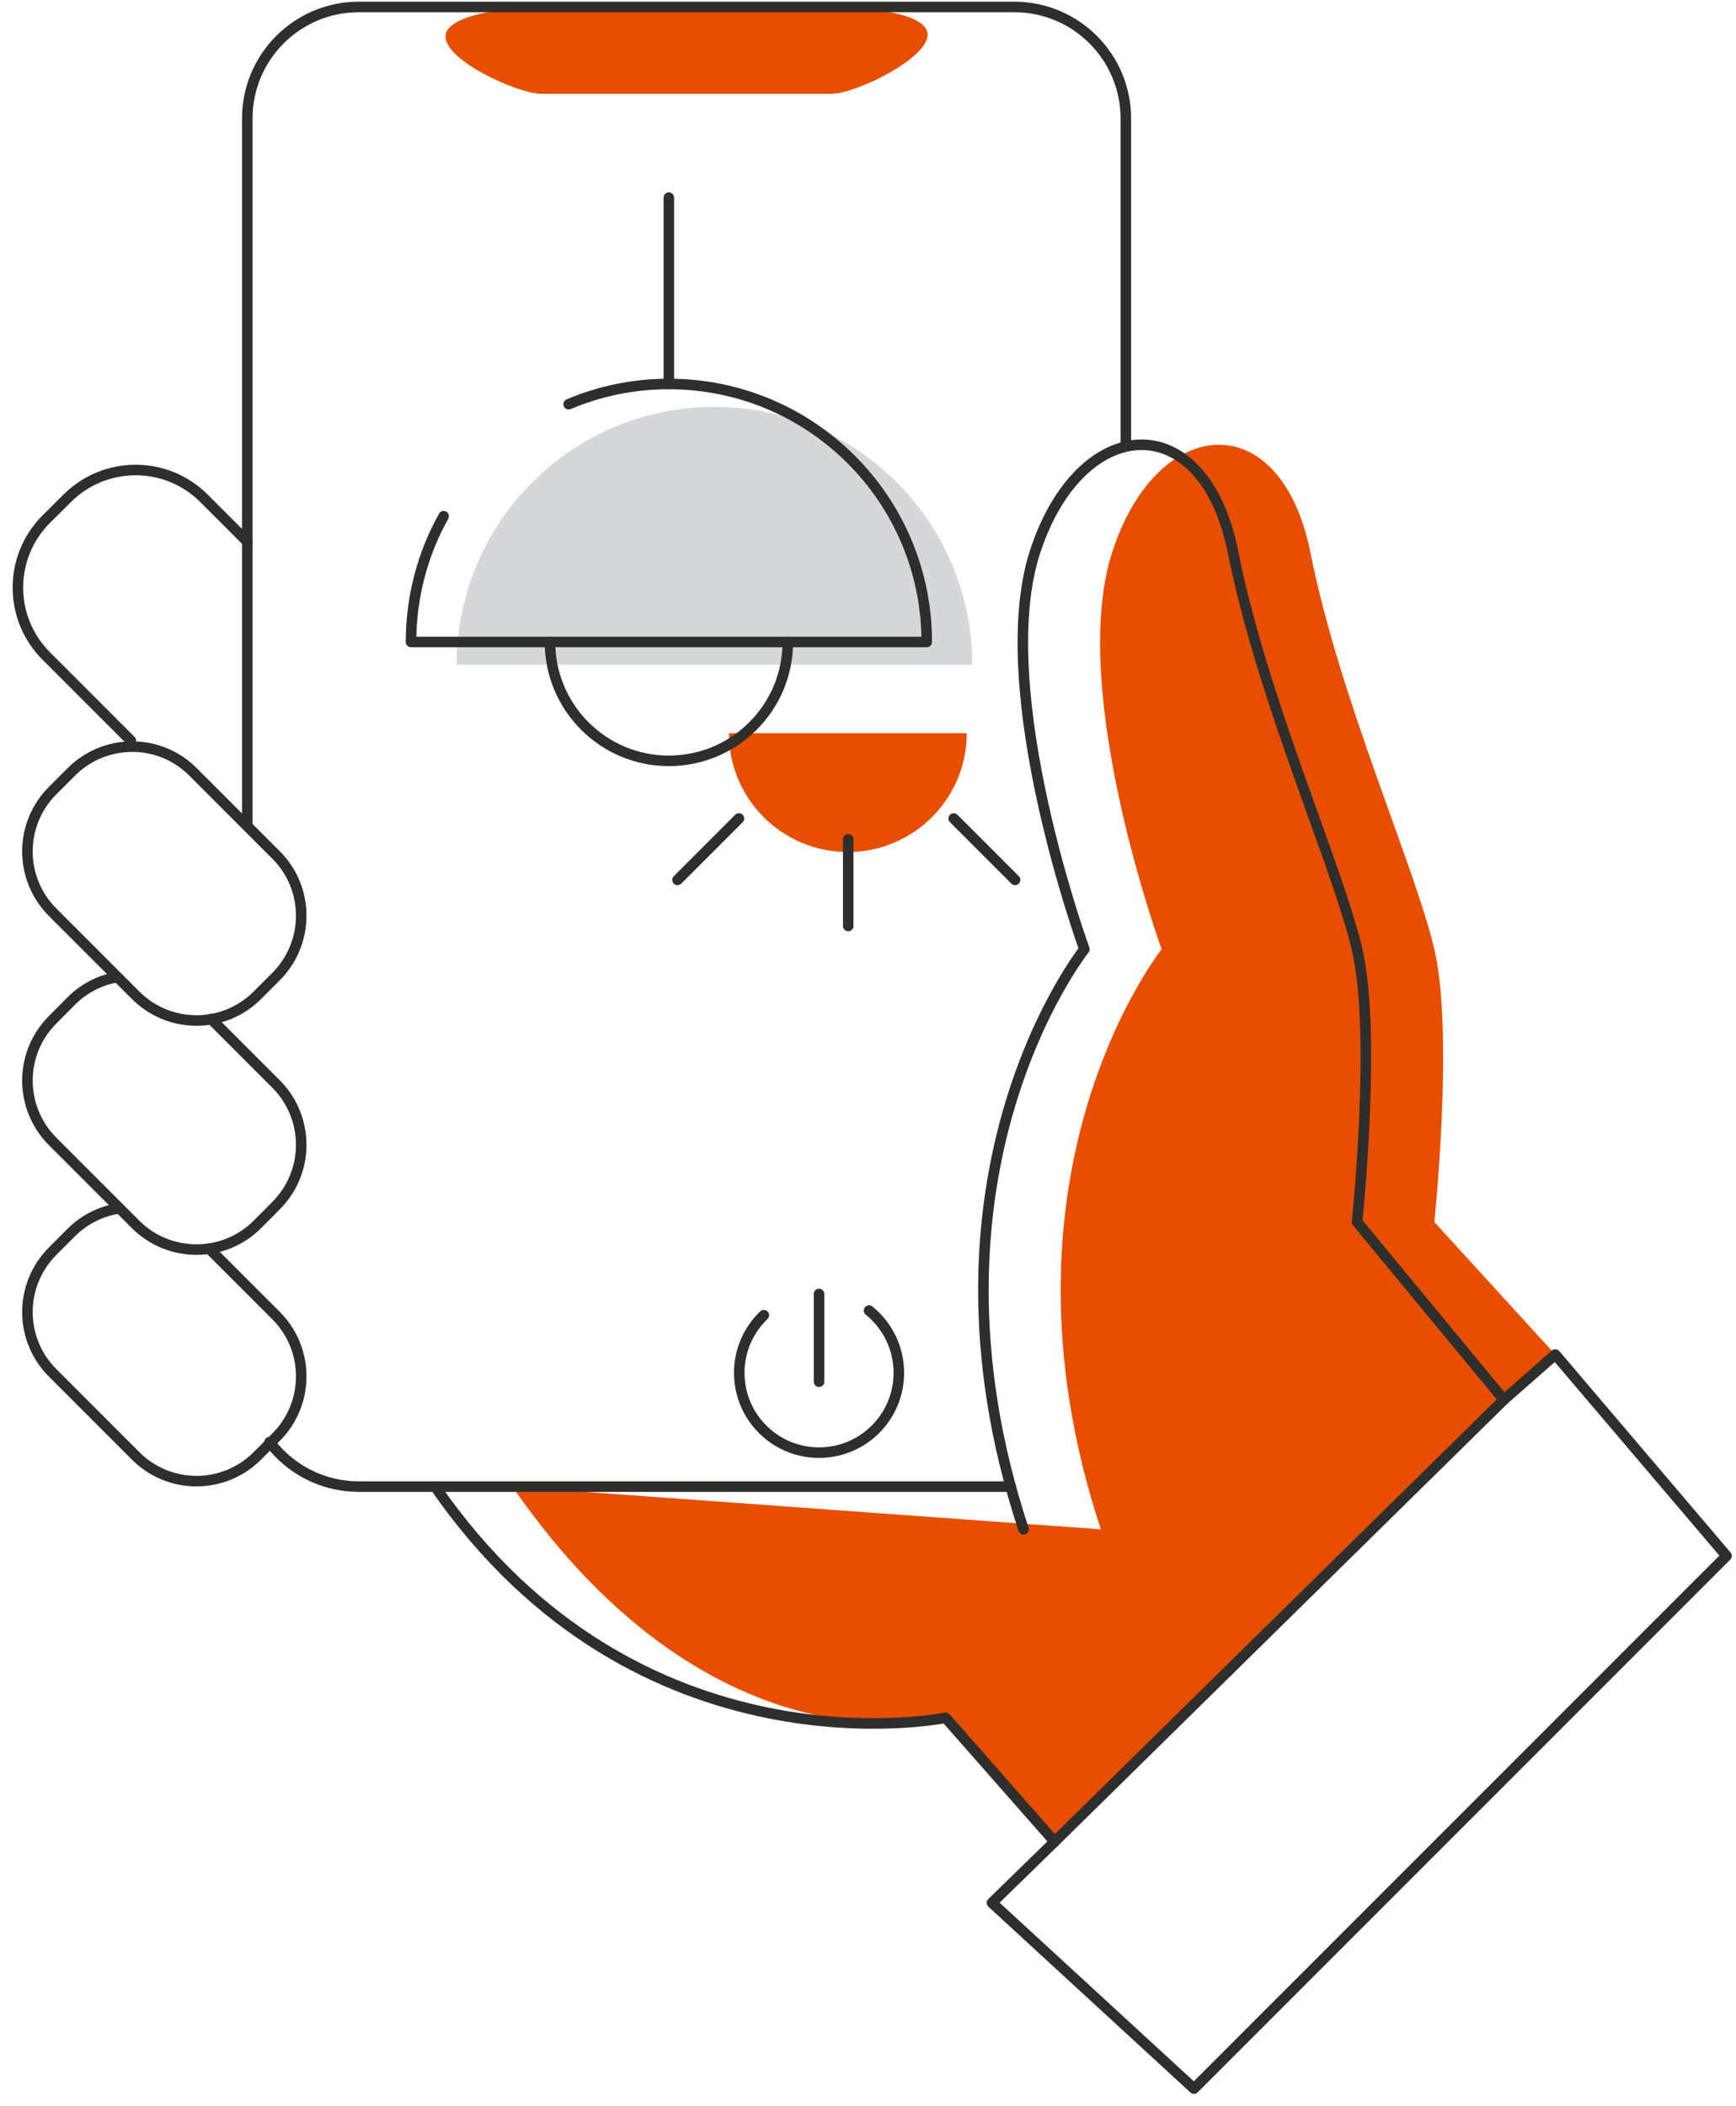 <?xml version="1.0" encoding="utf-8"?>
<!-- Generator: Adobe Illustrator 25.4.1, SVG Export Plug-In . SVG Version: 6.00 Build 0)  -->
<svg xmlns="http://www.w3.org/2000/svg" xmlns:xlink="http://www.w3.org/1999/xlink" preserveAspectRatio="xMidYMid meet" width="456" height="553" viewBox="0 0 456 553" style="width:100%;height:100%"><defs><animateTransform repeatCount="indefinite" dur="3.033s" begin="0s" xlink:href="#_R_G_L_4_G" fill="freeze" attributeName="transform" from="1 1" to="1 1" type="scale" additive="sum" keyTimes="0;0.082;0.165;0.495;0.582;0.659;1" values="1 1;0.7 0.7;0.8 0.8;0.8 0.8;1.2 1.2;1 1;1 1" keySplines="0.333 0 0.667 1;0.333 0 0.667 1;0.167 0 0.667 1;0.333 0 0.667 1;0.333 0 0.667 1;0 0 0 0" calcMode="spline"/><animateTransform repeatCount="indefinite" dur="3.033s" begin="0s" xlink:href="#_R_G_L_4_G" fill="freeze" attributeName="transform" from="-9.431 -8.807" to="-9.431 -8.807" type="translate" additive="sum" keyTimes="0;1" values="-9.431 -8.807;-9.431 -8.807" keySplines="0 0 1 1" calcMode="spline"/><animateTransform repeatCount="indefinite" dur="3.033s" begin="0s" xlink:href="#_R_G_L_2_G" fill="freeze" attributeName="transform" from="0 0" to="0 0" type="scale" additive="sum" keyTimes="0;0.11;0.22;0.495;0.659;1" values="0 0;0 0;1 1;1 1;0 0;0 0" keySplines="0.333 0 0.667 1;0.333 0 0.667 1;0.333 0 0.667 1;0.333 0 0.667 1;0 0 0 0" calcMode="spline"/><animateTransform repeatCount="indefinite" dur="3.033s" begin="0s" xlink:href="#_R_G_L_2_G" fill="freeze" attributeName="transform" from="-8.713 -4.481" to="-8.713 -4.481" type="translate" additive="sum" keyTimes="0;1" values="-8.713 -4.481;-8.713 -4.481" keySplines="0 0 1 1" calcMode="spline"/><animate repeatCount="indefinite" dur="3.033s" begin="0s" xlink:href="#_R_G_L_2_G_N_1_T_0_M" fill="freeze" attributeName="opacity" from="0" to="1" keyTimes="0;0.11;0.11;1" values="0;0;1;1" keySplines="0 0 0 0;0 0 0 0;0 0 0 0" calcMode="spline"/><animate repeatCount="indefinite" dur="3.033s" begin="0s" xlink:href="#_R_G_L_1_G_D_0_P_0" fill="freeze" attributeName="d" attributeType="XML" from="M43.7 33.99 C43.7,23.85 35.48,15.64 25.35,15.64 C15.21,15.64 7,23.85 7,33.99 C7,33.99 43.7,33.99 43.7,33.99z " to="M43.7 33.99 C43.7,23.85 35.48,15.64 25.35,15.64 C15.21,15.64 7,23.85 7,33.99 C7,33.99 43.7,33.99 43.7,33.99z " keyTimes="0;0.11;0.22;0.495;0.577;0.659;1" values="M43.7 33.99 C43.7,23.85 35.48,15.64 25.35,15.64 C15.21,15.64 7,23.85 7,33.99 C7,33.99 43.7,33.99 43.7,33.99z ;M43.7 40.24 C43.7,30.1 35.48,21.89 25.35,21.89 C15.21,21.89 7,30.1 7,40.24 C7,40.24 43.7,40.24 43.7,40.24z ;M43.7 33.99 C43.7,23.85 35.48,15.64 25.35,15.64 C15.21,15.64 7,23.85 7,33.99 C7,33.99 43.7,33.99 43.7,33.99z ;M43.7 33.99 C43.7,23.85 35.48,15.64 25.35,15.64 C15.21,15.64 7,23.85 7,33.99 C7,33.99 43.7,33.99 43.7,33.99z ;M43.7 40.24 C43.7,30.1 35.48,21.89 25.35,21.89 C15.21,21.89 7,30.1 7,40.24 C7,40.24 43.7,40.24 43.7,40.24z ;M43.7 33.99 C43.7,23.85 35.48,15.64 25.35,15.64 C15.21,15.64 7,23.85 7,33.99 C7,33.99 43.7,33.99 43.7,33.99z ;M43.7 33.99 C43.7,23.85 35.48,15.64 25.35,15.64 C15.21,15.64 7,23.85 7,33.99 C7,33.99 43.7,33.99 43.7,33.99z " keySplines="0.14 0 0.3 1;0.14 0 0.3 1;0.14 0 0.3 1;0.14 0 0.3 1;0.14 0 0.3 1;0 0 0 0" calcMode="spline"/><animate repeatCount="indefinite" dur="3.033s" begin="0s" xlink:href="#_R_G_L_1_G_D_1_P_0" fill="freeze" attributeName="d" attributeType="XML" from="M30.57 32.37 C30.57,37.04 26.78,40.83 22.1,40.83 C17.43,40.83 13.64,37.04 13.64,32.37 " to="M30.57 32.37 C30.57,37.04 26.78,40.83 22.1,40.83 C17.43,40.83 13.64,37.04 13.64,32.37 " keyTimes="0;0.11;0.22;0.495;0.577;0.659;1" values="M30.57 32.37 C30.57,37.04 26.78,40.83 22.1,40.83 C17.43,40.83 13.64,37.04 13.64,32.37 ;M30.57 38.62 C30.57,43.29 26.78,47.08 22.1,47.08 C17.43,47.08 13.64,43.29 13.64,38.62 ;M30.57 32.37 C30.57,37.04 26.78,40.83 22.1,40.83 C17.43,40.83 13.64,37.04 13.64,32.37 ;M30.57 32.37 C30.57,37.04 26.78,40.83 22.1,40.83 C17.43,40.83 13.64,37.04 13.64,32.37 ;M30.57 38.62 C30.57,43.29 26.78,47.08 22.1,47.08 C17.43,47.08 13.64,43.29 13.64,38.62 ;M30.57 32.37 C30.57,37.04 26.78,40.83 22.1,40.83 C17.43,40.83 13.64,37.04 13.64,32.37 ;M30.57 32.37 C30.57,37.04 26.78,40.83 22.1,40.83 C17.43,40.83 13.64,37.04 13.64,32.37 " keySplines="0.14 0 0.3 1;0.14 0 0.3 1;0.14 0 0.3 1;0.14 0 0.3 1;0.14 0 0.3 1;0 0 0 0" calcMode="spline"/><animate repeatCount="indefinite" dur="3.033s" begin="0s" xlink:href="#_R_G_L_1_G_D_2_P_0" fill="freeze" attributeName="d" attributeType="XML" from="M6.07 23.42 C4.59,26.07 3.75,29.12 3.75,32.37 C3.75,32.37 40.46,32.37 40.46,32.37 C40.46,22.23 32.24,14.01 22.1,14.01 C19.57,14.01 17.17,14.52 14.97,15.45 " to="M6.07 23.42 C4.59,26.07 3.75,29.12 3.75,32.37 C3.75,32.37 40.46,32.37 40.46,32.37 C40.46,22.23 32.24,14.01 22.1,14.01 C19.57,14.01 17.17,14.52 14.97,15.45 " keyTimes="0;0.11;0.22;0.495;0.577;0.659;1" values="M6.07 23.42 C4.59,26.07 3.75,29.12 3.75,32.37 C3.75,32.37 40.46,32.37 40.46,32.37 C40.46,22.23 32.24,14.01 22.1,14.01 C19.57,14.01 17.17,14.52 14.97,15.45 ;M6.07 29.67 C4.59,32.32 3.75,35.37 3.75,38.62 C3.75,38.62 40.46,38.62 40.46,38.62 C40.46,28.48 32.24,20.26 22.1,20.26 C19.58,20.26 17.17,20.77 14.98,21.7 ;M6.07 23.42 C4.59,26.07 3.75,29.12 3.75,32.37 C3.75,32.37 40.46,32.37 40.46,32.37 C40.46,22.23 32.24,14.01 22.1,14.01 C19.57,14.01 17.17,14.52 14.97,15.45 ;M6.07 23.42 C4.59,26.07 3.75,29.12 3.75,32.37 C3.75,32.37 40.46,32.37 40.46,32.37 C40.46,22.23 32.24,14.01 22.1,14.01 C19.57,14.01 17.17,14.52 14.97,15.45 ;M6.07 29.67 C4.59,32.32 3.75,35.37 3.75,38.62 C3.75,38.62 40.46,38.62 40.46,38.62 C40.46,28.48 32.24,20.26 22.1,20.26 C19.58,20.26 17.17,20.77 14.98,21.7 ;M6.07 23.42 C4.59,26.07 3.75,29.12 3.75,32.37 C3.75,32.37 40.46,32.37 40.46,32.37 C40.46,22.23 32.24,14.01 22.1,14.01 C19.57,14.01 17.17,14.52 14.97,15.45 ;M6.07 23.42 C4.59,26.07 3.75,29.12 3.75,32.37 C3.75,32.37 40.46,32.37 40.46,32.37 C40.46,22.23 32.24,14.01 22.1,14.01 C19.57,14.01 17.17,14.52 14.97,15.45 " keySplines="0.14 0 0.3 1;0.14 0 0.3 1;0.14 0 0.3 1;0.14 0 0.3 1;0.14 0 0.3 1;0 0 0 0" calcMode="spline"/><animate repeatCount="indefinite" dur="3.033s" begin="0s" xlink:href="#_R_G_L_1_G_D_3_P_0" fill="freeze" attributeName="d" attributeType="XML" from="M22.1 14.01 C22.1,14.01 22.1,0.75 22.1,0.75 " to="M22.1 14.01 C22.1,14.01 22.1,0.75 22.1,0.75 " keyTimes="0;0.11;0.22;0.495;0.577;0.659;1" values="M22.1 14.01 C22.1,14.01 22.1,0.75 22.1,0.75 ;M22.1 20.26 C22.1,20.26 22.1,0.75 22.1,0.75 ;M22.1 14.01 C22.1,14.01 22.1,0.75 22.1,0.75 ;M22.1 14.01 C22.1,14.01 22.1,0.75 22.1,0.75 ;M22.1 20.26 C22.1,20.26 22.1,0.75 22.1,0.75 ;M22.1 14.01 C22.1,14.01 22.1,0.75 22.1,0.75 ;M22.1 14.01 C22.1,14.01 22.1,0.75 22.1,0.75 " keySplines="0.14 0 0.3 1;0.14 0 0.3 1;0.14 0 0.3 1;0.14 0 0.3 1;0.14 0 0.3 1;0 0 0 0" calcMode="spline"/><animateTransform repeatCount="indefinite" dur="3.033s" begin="0s" xlink:href="#_R_G_L_0_G" fill="freeze" attributeName="transform" from="0 0" to="0 0" type="scale" additive="sum" keyTimes="0;0.11;0.22;0.577;0.659;1" values="0 0;0 0;1 1;1 1;0 0;0 0" keySplines="0.333 0 0.667 1;0.333 0 0.667 1;0.333 0 0.667 1;0.333 0 0.667 1;0 0 0 0" calcMode="spline"/><animateTransform repeatCount="indefinite" dur="3.033s" begin="0s" xlink:href="#_R_G_L_0_G" fill="freeze" attributeName="transform" from="-12.763 -0.75" to="-12.763 -0.75" type="translate" additive="sum" keyTimes="0;1" values="-12.763 -0.75;-12.763 -0.75" keySplines="0 0 1 1" calcMode="spline"/><animate repeatCount="indefinite" dur="3.033s" begin="0s" xlink:href="#_R_G_L_0_G_N_1_T_0_M" fill="freeze" attributeName="opacity" from="0" to="1" keyTimes="0;0.11;0.11;1" values="0;0;1;1" keySplines="0 0 0 0;0 0 0 0;0 0 0 0" calcMode="spline"/><animate attributeType="XML" attributeName="opacity" dur="3s" from="0" to="1" xlink:href="#time_group"/></defs><g id="_R_G"><g id="_R_G_L_4_G_N_1_T_0" transform=" translate(228, 552) scale(3.69, 3.69) translate(-75, -150)"><g id="_R_G_L_4_G" transform=" translate(62.085, 89.924)"><path id="_R_G_L_4_G_D_0_P_0" stroke="#2e2e2d" stroke-linecap="round" stroke-linejoin="round" fill="none" stroke-width="0.75" stroke-opacity="1" d=" M12.99 3.75 C14.28,4.79 15.11,6.39 15.11,8.18 C15.11,11.32 12.57,13.86 9.43,13.86 C6.29,13.86 3.75,11.32 3.75,8.18 C3.75,6.57 4.42,5.12 5.5,4.08 "/><path id="_R_G_L_4_G_D_1_P_0" stroke="#2e2e2d" stroke-linecap="round" stroke-linejoin="round" fill="none" stroke-width="0.75" stroke-opacity="1" d=" M9.43 2.57 C9.43,2.57 9.43,8.81 9.43,8.81 "/></g></g><g id="_R_G_L_3_G_N_1_T_0" transform=" translate(228, 552) scale(3.69, 3.69) translate(-75, -150)"><g id="_R_G_L_3_G" transform=" translate(74.963, 74.971) translate(-64.899, -77.819)"><path id="_R_G_L_3_G_D_0_P_0" fill="#e74e00" fill-opacity="1" fill-rule="nonzero" d=" M39.62 109.05 C54.09,130.01 70.46,125.5 70.46,125.5 C70.46,125.5 78.22,134.32 78.22,134.32 C78.22,134.32 113.86,99.65 113.86,99.65 C113.86,99.65 105.25,90.22 105.25,90.22 C105.25,90.22 106.66,76.81 105.25,70.81 C103.84,64.81 98.55,53.17 96.43,42.58 C94.31,32 85.49,32.7 82.31,42.58 C79.14,52.46 85.84,70.81 85.84,70.81 C85.84,70.81 73.13,86.72 81.51,112.09 "/><path id="_R_G_L_3_G_D_1_P_0" stroke="#2e2e2d" stroke-linecap="round" stroke-linejoin="round" fill="none" stroke-width="0.75" stroke-opacity="1" d=" M12.46 55.96 C12.46,55.96 6.44,49.94 6.44,49.94 C3.75,47.25 3.75,42.89 6.44,40.2 C6.44,40.2 7.93,38.72 7.93,38.72 C10.62,36.03 14.98,36.03 17.67,38.72 C17.67,38.72 20.75,41.8 20.75,41.8 "/><path id="_R_G_L_3_G_D_2_P_0" stroke="#2e2e2d" stroke-linecap="round" stroke-linejoin="round" fill="none" stroke-width="0.75" stroke-opacity="1" d=" M34.12 109.05 C48.59,130.01 70.46,125.5 70.46,125.5 C70.46,125.5 78.22,134.32 78.22,134.32 C78.22,134.32 110.2,102.87 110.2,102.87 C110.2,102.87 99.75,90.22 99.75,90.22 C99.75,90.22 101.16,76.81 99.75,70.81 C98.34,64.81 93.04,53.17 90.93,42.58 C88.81,32 79.99,32.7 76.81,42.58 C73.64,52.46 80.34,70.81 80.34,70.81 C80.34,70.81 67.63,86.72 76.01,112.09 "/><path id="_R_G_L_3_G_D_3_P_0" fill="#e74e00" fill-opacity="1" fill-rule="nonzero" d=" M69.18 5.73 C69.18,7.43 64.05,9.93 62.34,9.93 C62.34,9.93 41.7,9.93 41.7,9.93 C39.99,9.93 34.86,7.57 34.86,5.86 C34.86,4.16 39.99,3.75 41.7,3.75 C41.7,3.75 62.34,3.75 62.34,3.75 C64.05,3.75 69.18,4.02 69.18,5.73z "/><path id="_R_G_L_3_G_D_4_P_0" stroke="#2e2e2d" stroke-linecap="round" stroke-linejoin="round" fill="none" stroke-width="0.75" stroke-opacity="1" d=" M83.29 34.9 C83.29,34.9 83.29,11.69 83.29,11.69 C83.29,7.31 79.74,3.75 75.35,3.75 C75.35,3.75 28.69,3.75 28.69,3.75 C24.3,3.75 20.75,7.31 20.75,11.69 C20.75,11.69 20.75,62.04 20.75,62.04 "/><path id="_R_G_L_3_G_D_5_P_0" stroke="#2e2e2d" stroke-linecap="round" stroke-linejoin="round" fill="none" stroke-width="0.75" stroke-opacity="1" d=" M75.1 109.05 C75.1,109.05 28.69,109.05 28.69,109.05 C26.1,109.05 23.79,107.81 22.34,105.88 "/><path id="_R_G_L_3_G_D_6_P_0" stroke="#2e2e2d" stroke-linecap="round" stroke-linejoin="round" fill="none" stroke-width="0.75" stroke-opacity="1" d=" M110.2 102.87 C110.2,102.87 113.86,99.65 113.86,99.65 C113.86,99.65 126.05,113.98 126.05,113.98 C126.05,113.98 88.14,151.89 88.14,151.89 C88.14,151.89 73.76,138.67 73.76,138.67 C73.76,138.67 78.22,134.32 78.22,134.32 "/><path id="_R_G_L_3_G_D_7_P_0" stroke="#2e2e2d" stroke-linecap="round" stroke-linejoin="round" fill="none" stroke-width="0.75" stroke-opacity="1" d=" M22.79 64.09 C25.19,66.48 25.19,70.36 22.79,72.76 C22.79,72.76 21.47,74.08 21.47,74.08 C19.08,76.48 15.19,76.48 12.8,74.08 C12.8,74.08 6.9,68.18 6.9,68.18 C4.5,65.79 4.5,61.91 6.9,59.51 C6.9,59.51 8.22,58.19 8.22,58.19 C10.62,55.79 14.5,55.79 16.89,58.19 C16.89,58.19 22.79,64.09 22.79,64.09z "/><path id="_R_G_L_3_G_D_8_P_0" stroke="#2e2e2d" stroke-linecap="round" stroke-linejoin="round" fill="none" stroke-width="0.75" stroke-opacity="1" d=" M18.03 92.11 C18.03,92.11 22.79,96.87 22.79,96.87 C25.19,99.26 25.19,103.15 22.79,105.54 C22.79,105.54 21.47,106.86 21.47,106.86 C19.08,109.26 15.19,109.26 12.8,106.86 C12.8,106.86 6.9,100.96 6.9,100.96 C4.5,98.57 4.5,94.69 6.9,92.29 C6.9,92.29 8.22,90.97 8.22,90.97 C9.12,90.07 10.23,89.51 11.39,89.29 "/><path id="_R_G_L_3_G_D_9_P_0" stroke="#2e2e2d" stroke-linecap="round" stroke-linejoin="round" fill="none" stroke-width="0.75" stroke-opacity="1" d=" M18.17 75.77 C18.17,75.77 22.79,80.39 22.79,80.39 C25.19,82.79 25.19,86.67 22.79,89.06 C22.79,89.06 21.47,90.39 21.47,90.39 C19.08,92.78 15.19,92.78 12.8,90.39 C12.8,90.39 6.9,84.49 6.9,84.49 C4.5,82.09 4.5,78.21 6.9,75.82 C6.9,75.82 8.22,74.49 8.22,74.49 C9.12,73.59 10.23,73.03 11.39,72.81 "/></g></g><g id="_R_G_L_2_G_N_1_T_0_M"><g id="_R_G_L_2_G_N_1_T_0" transform=" translate(228, 552) scale(3.69, 3.69) translate(-75, -150)"><g id="_R_G_L_2_G" transform=" translate(64.849, 52.331)"><path id="_R_G_L_2_G_D_0_P_0" fill="#e74e00" fill-opacity="1" fill-rule="nonzero" d=" M17.18 0.25 C17.18,4.92 13.39,8.71 8.71,8.71 C4.04,8.71 0.25,4.92 0.25,0.25 C0.25,0.25 17.18,0.25 17.18,0.25z "/></g></g></g><g id="_R_G_L_1_G_N_1_T_0" transform=" translate(228, 552) scale(3.69, 3.69) translate(-75, -150)"><g id="_R_G_L_1_G" transform=" translate(60.825, 36.011) translate(-22.103, -22.289)"><path id="_R_G_L_1_G_D_0_P_0" fill="#d5d7d8" fill-opacity="1" fill-rule="nonzero" d=" M43.7 33.99 C43.7,23.85 35.48,15.64 25.35,15.64 C15.21,15.64 7,23.85 7,33.99 C7,33.99 43.7,33.99 43.7,33.99z "/><path id="_R_G_L_1_G_D_1_P_0" stroke="#2e2e2d" stroke-linecap="round" stroke-linejoin="round" fill="none" stroke-width="0.75" stroke-opacity="1" d=" M30.57 32.37 C30.57,37.04 26.78,40.83 22.1,40.83 C17.43,40.83 13.64,37.04 13.64,32.37 "/><path id="_R_G_L_1_G_D_2_P_0" stroke="#2e2e2d" stroke-linecap="round" stroke-linejoin="round" fill="none" stroke-width="0.75" stroke-opacity="1" d=" M6.07 23.42 C4.59,26.07 3.75,29.12 3.75,32.37 C3.75,32.37 40.46,32.37 40.46,32.37 C40.46,22.23 32.24,14.01 22.1,14.01 C19.57,14.01 17.17,14.52 14.97,15.45 "/><path id="_R_G_L_1_G_D_3_P_0" stroke="#2e2e2d" stroke-linecap="round" stroke-linejoin="round" fill="none" stroke-width="0.75" stroke-opacity="1" d=" M22.1 14.01 C22.1,14.01 22.1,0.75 22.1,0.75 "/></g></g><g id="_R_G_L_0_G_N_1_T_0_M"><g id="_R_G_L_0_G_N_1_T_0" transform=" translate(228, 552) scale(3.69, 3.69) translate(-75, -150)"><g id="_R_G_L_0_G" transform=" translate(60.691, 57.905)"><path id="_R_G_L_0_G_D_0_P_0" stroke="#2e2e2d" stroke-linecap="round" stroke-linejoin="round" fill="none" stroke-width="0.75" stroke-opacity="1" d=" M12.9 2.23 C12.9,2.23 12.9,8.4 12.9,8.4 "/><path id="_R_G_L_0_G_D_1_P_0" stroke="#2e2e2d" stroke-linecap="round" stroke-linejoin="round" fill="none" stroke-width="0.75" stroke-opacity="1" d=" M20.41 0.75 C20.41,0.75 24.78,5.12 24.78,5.12 "/><path id="_R_G_L_0_G_D_2_P_0" stroke="#2e2e2d" stroke-linecap="round" stroke-linejoin="round" fill="none" stroke-width="0.75" stroke-opacity="1" d=" M5.12 0.75 C5.12,0.75 0.75,5.12 0.75,5.12 "/></g></g></g></g><g id="time_group"/></svg>